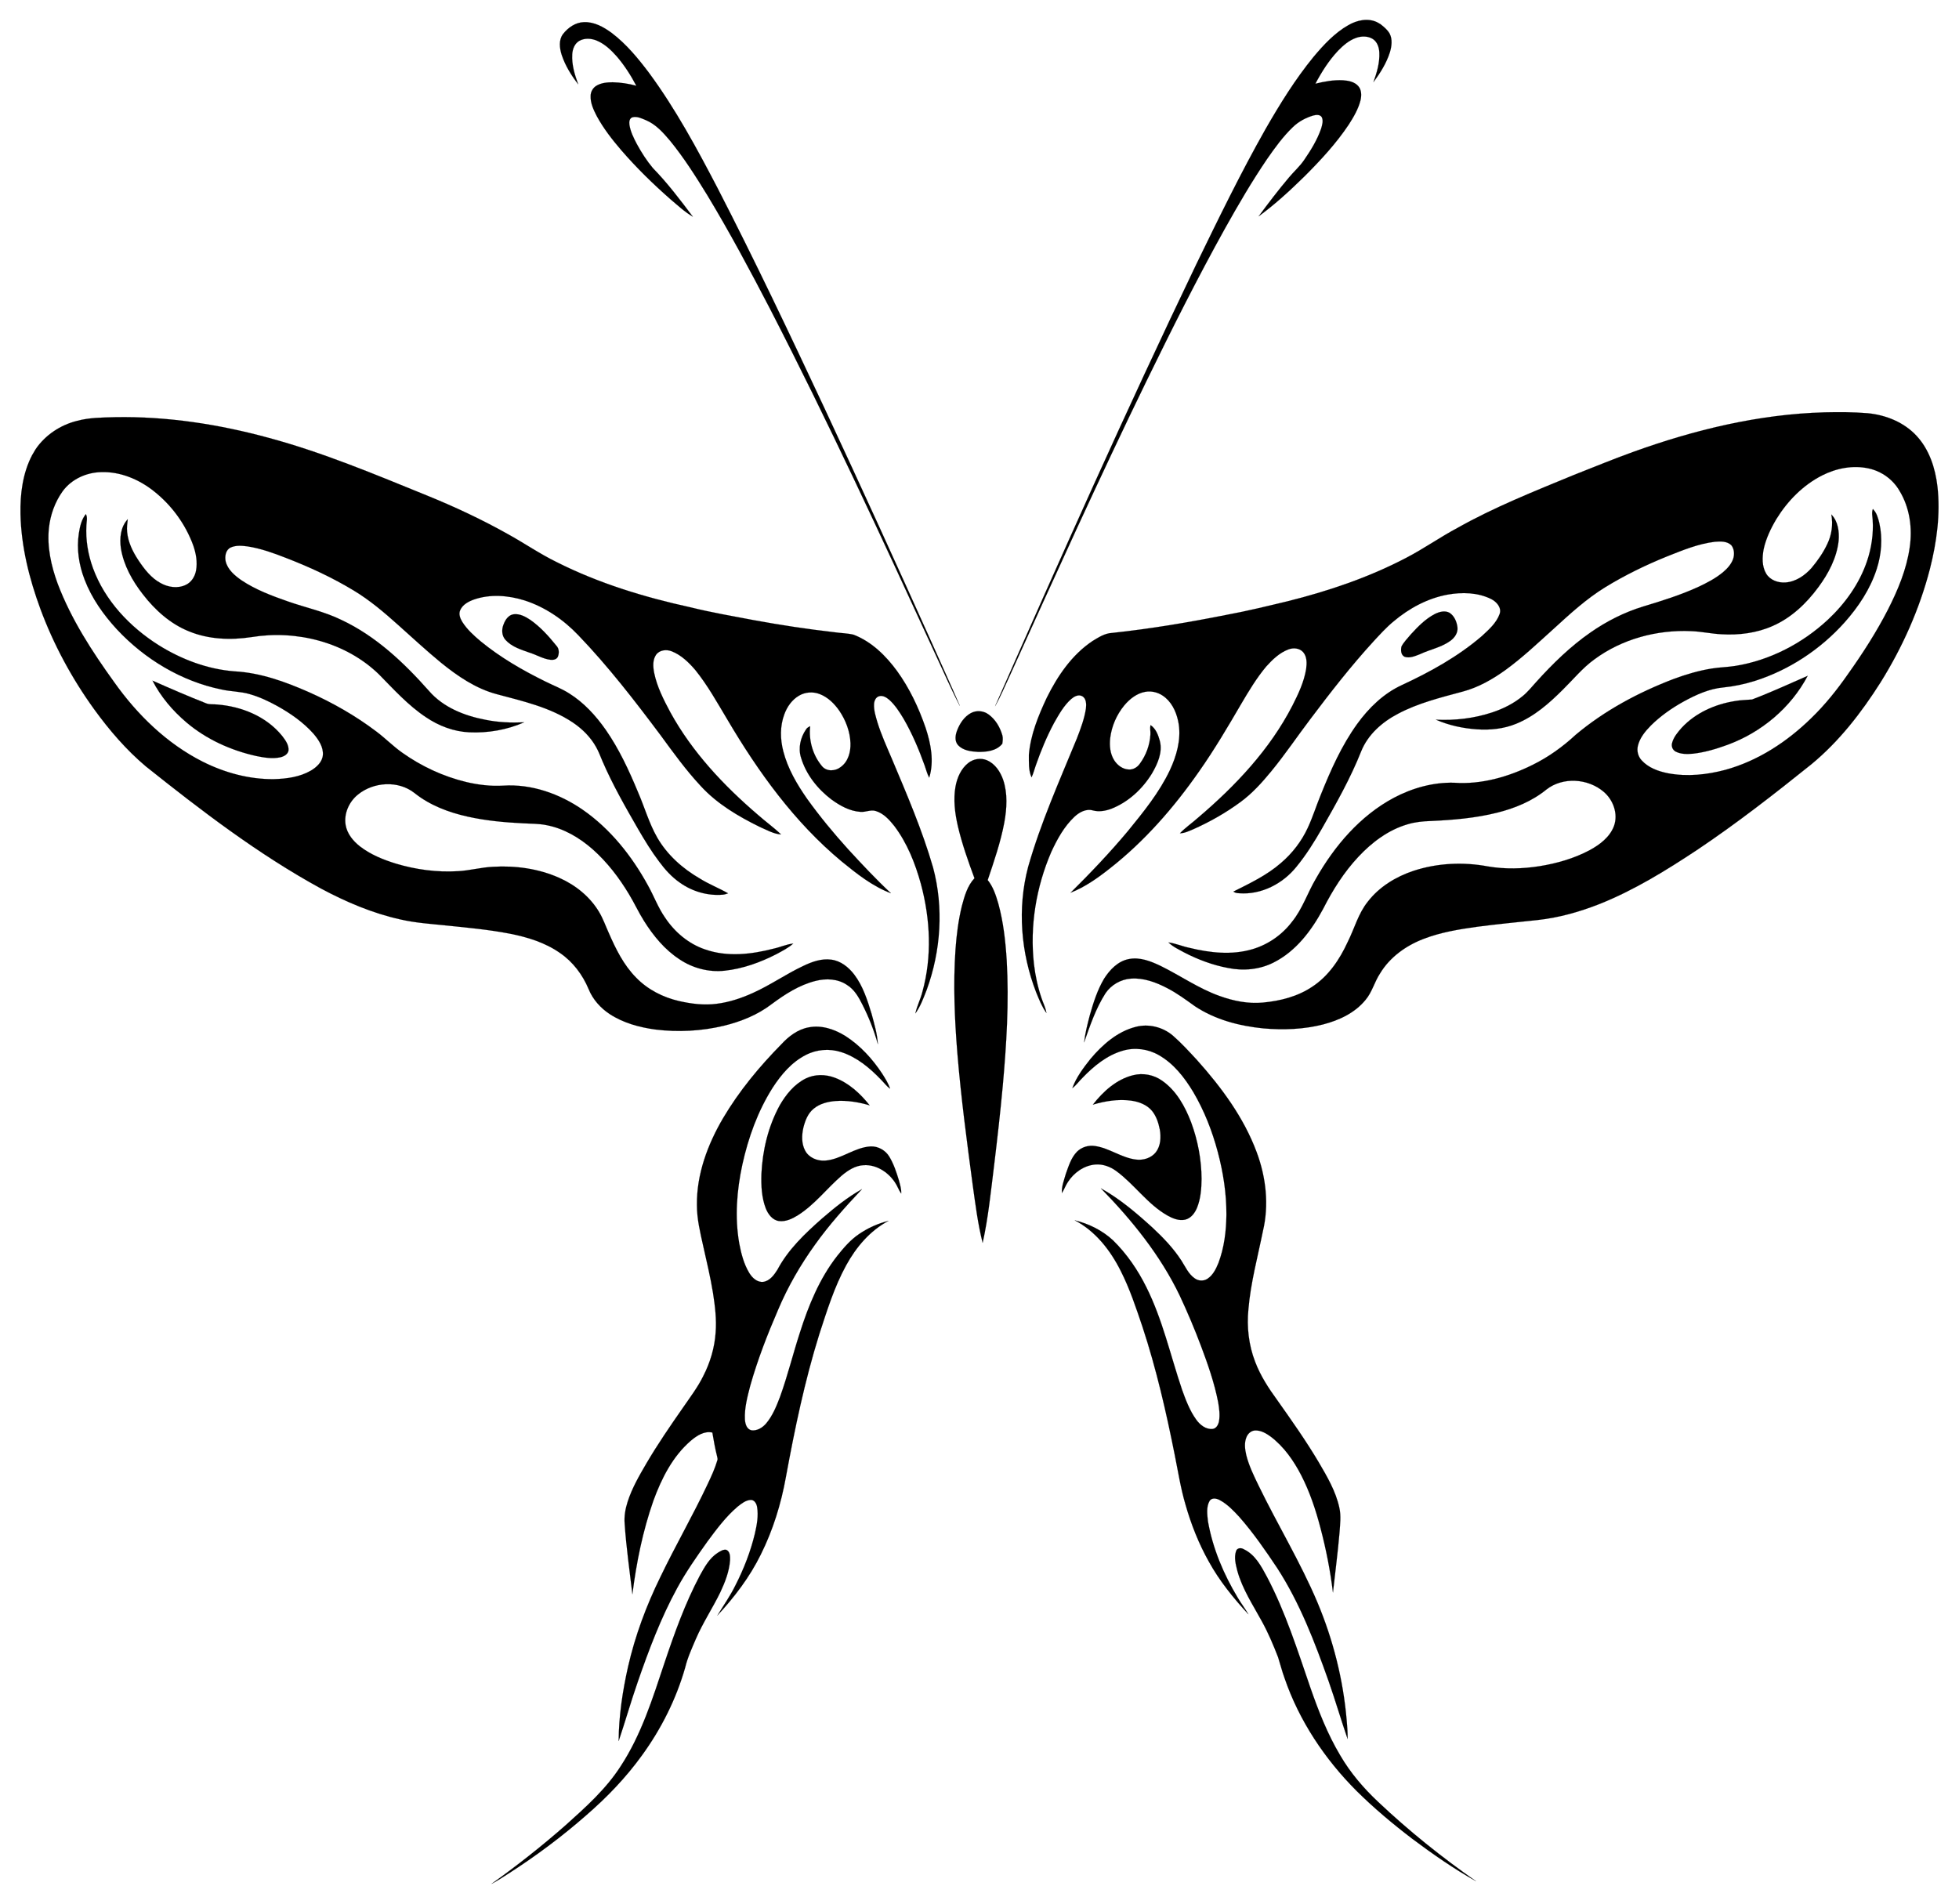 <?xml version="1.0" encoding="UTF-8"?>
<!DOCTYPE svg  PUBLIC '-//W3C//DTD SVG 1.1//EN'  'http://www.w3.org/Graphics/SVG/1.1/DTD/svg11.dtd'>
<svg enable-background="new 125.397 50.761 1829.603 1778.112" version="1.1" viewBox="125.4 50.761 1829.6 1778.1" xml:space="preserve" xmlns="http://www.w3.org/2000/svg">

<g stroke="#000" stroke-width=".094">
	<path d="m155.4 475.88 3.328-5.642c8.988-13.17 23.055-22.473 38.453-26.335 11.592-3.158 23.682-3.144 35.599-3.487 48.513-0.896 96.916 6.584 143.64 19.331 50.592 13.648 98.997 34.016 147.45 53.715 25.902 10.531 51.291 22.384 75.692 36.07 15.461 8.528 30.039 18.614 45.94 26.356 39.386 19.832 81.872 32.737 124.84 42.144 19.524 4.83 39.346 8.209 59.092 11.974 24.921 4.577 49.986 8.379 75.158 11.269 5.972 0.899 12.096 0.889 17.982 2.306 16.789 6.455 30.099 19.555 40.573 33.86 11.668 16.101 20.233 34.273 26.691 53.025 4.935 14.858 8.118 31.33 3.406 46.639-1.988-3.518-2.846-7.496-4.24-11.255-5.399-15.097-11.684-29.95-19.743-43.841-3.784-6.261-7.772-12.549-13.22-17.504-2.624-2.244-6.095-4.547-9.687-3.438-3.181 0.945-4.561 4.485-4.66 7.526-0.264 5.742 1.556 11.297 3.137 16.746 3.584 11.599 8.621 22.663 13.366 33.81 14.09 33.448 28.508 66.891 38.613 101.82 10.068 37.472 7.338 77.96-5.921 114.29-2.965 7.585-5.763 15.398-10.554 22.045 1.408-6.913 4.83-13.208 6.516-20.062 9.156-32.901 7.444-68.161-1.399-100.94-5.318-19.229-12.814-38.21-24.954-54.218-4.586-5.747-9.9-11.599-17.147-13.819-4.824-1.545-9.579 1.281-14.443 0.768-9.956-0.66-18.986-5.742-26.904-11.47-13.005-9.877-23.813-23.382-28.503-39.187-2.81-8.856-0.505-18.747 4.666-26.273 0.852-1.483 2.372-2.328 3.891-3.034-1.494 13.26 2.458 27.108 11.054 37.334 4.382 5.267 12.562 4.763 17.555 0.708 6.919-4.998 9.307-14.026 9.04-22.195-0.386-10.781-4.342-21.277-10.336-30.188-4.603-6.663-10.666-12.701-18.332-15.667-6.225-2.476-13.553-1.981-19.325 1.407-6.607 3.8-11.219 10.379-13.78 17.437-4.162 11.012-3.913 23.246-0.998 34.521 4.172 16.231 12.783 30.9 22.318 44.536 11.703 16.296 24.498 31.785 37.949 46.674 13.029 14.187 26.198 28.295 40.294 41.44-17.268-6.529-31.919-18.202-46.077-29.746-43.992-36.528-77.843-83.536-106.7-132.5-9.468-15.756-18.384-31.975-29.977-46.314-6.095-7.067-13.071-13.899-21.875-17.397-4.922-2.009-11.434-1.381-14.727 3.178-3.368 4.922-2.867 11.277-1.81 16.847 2.657 13.131 8.873 25.169 15.119 36.899 20.388 37.139 49.847 68.426 81.845 95.823 7.042 6.267 14.777 11.735 21.566 18.294-7.106-0.511-13.372-4.277-19.786-7.004-20.15-9.889-39.991-21.582-55.265-38.301-13.8-14.77-25.631-31.223-37.556-47.499-24.126-32.239-48.796-64.206-76.722-93.289-13.896-14.606-31.112-26.399-50.4-32.574-15.152-4.723-31.922-6.013-47.116-0.765-5.107 1.829-10.475 4.688-12.798 9.866-1.704 3.755-0.015 7.898 1.997 11.14 4.465 7.034 10.74 12.675 17.067 18.009 18.373 15.087 39.104 27.061 60.397 37.532 7.387 3.696 15.19 6.627 22.196 11.085 13.79 8.587 24.943 20.797 34.219 34.025 12.46 17.927 21.684 37.835 30.031 57.932 6.222 14.212 10.381 29.344 18.144 42.852 9.334 16.141 23.677 28.886 39.707 38.144 8.431 5.31 17.784 8.9 26.408 13.825-1.562 0.542-3.111 1.102-4.74 1.244-14.191 1.265-28.644-2.93-40.212-11.17-7.692-5.304-14.004-12.336-19.519-19.816-7.206-9.533-13.436-19.756-19.435-30.075-11.966-20.771-23.927-41.63-33.438-63.67-1.897-4.381-3.497-8.913-5.87-13.076-5.139-9.278-12.85-16.95-21.593-22.873-21.33-14.324-46.769-20.03-71.235-26.579-19.614-5.208-36.684-16.914-52.258-29.561-13.651-11.222-26.597-23.248-39.771-35.024-13.044-11.7-26.474-23.14-41.53-32.219-20.026-12.127-41.352-21.99-63.178-30.418-11.645-4.547-23.524-8.873-35.938-10.797-5.217-0.662-10.836-1.214-15.773 0.994-4.728 2.169-5.712 8.206-4.794 12.811 1.848 7.928 8.528 13.471 14.904 17.917 13.175 8.782 28.148 14.398 43.02 19.595 16.68 5.892 34.196 9.479 50.154 17.325 32.228 15.099 58.514 39.997 81.864 66.368 13.283 15.37 33.069 23.199 52.599 26.917 11.938 2.456 24.152 2.927 36.303 2.385-16.072 7.052-33.86 10.144-51.38 9.317-14.5-0.67-28.487-6.03-40.445-14.14-16.591-11.041-30-25.963-43.899-40.072-30.92-30.012-76.899-41.6-118.92-34.713-19.404 2.939-39.81 2.222-58.15-5.265-17.53-6.95-31.963-19.958-43.363-34.74-9.78-12.55-17.892-26.983-20.47-42.865-1.372-9.366-0.349-20.036 6.406-27.255-0.454 3.958-1.062 7.942-0.612 11.922 0.887 9.637 5.29 18.528 10.56 26.501 5.51 8.196 11.718 16.409 20.593 21.204 7.051 4.008 16.101 5.377 23.605 1.769 5.292-2.417 8.628-7.856 9.631-13.453 1.444-7.879-0.032-16.006-2.642-23.49-7.247-19.856-20.24-37.586-36.833-50.672-13.89-11.015-31.349-18.4-49.287-17.731-13.761 0.3-27.578 6.581-35.799 17.8-7.2 10.022-11.506 22.006-12.844 34.232-1.914 17.691 2.04 35.453 8.091 52.003 12.586 33.28 32.126 63.395 52.842 92.125 21.614 30.514 49.28 57.48 82.893 74.405 20.523 10.26 43.357 16.485 66.388 16.197 11.836-0.344 24.106-1.953 34.505-8.01 5.295-3.17 10.572-7.963 11.137-14.491 0.58-7.576-4.019-14.306-8.679-19.83-9.571-10.778-21.584-19.13-34.123-26.097-8.092-4.448-16.527-8.414-25.425-10.946-8.677-2.611-17.847-2.377-26.645-4.409-37.39-7.706-71.602-28.34-97.528-56.149-12.556-13.63-23.507-29.076-30.163-46.47-5.271-13.64-7.599-28.608-5.344-43.138 0.999-6.319 2.389-12.906 6.535-18.007 1.784 3.235 0.604 6.986 0.503 10.444-0.797 13.555 1.485 27.242 6.128 39.978 11.074 30.333 34.397 54.959 61.398 72.012 21.325 13.311 45.608 22.492 70.784 24.432 24.252 1.302 47.397 9.696 69.42 19.402 22.301 9.904 43.636 22.095 63.1 36.827 8.361 6.256 15.674 13.797 24.227 19.806 17.969 12.759 38.339 22.198 59.776 27.366 11.275 2.634 22.909 4.051 34.497 3.341 26.392-1.696 52.599 7.609 74.129 22.481 25.92 17.96 45.984 43.287 61.03 70.785 5.557 9.907 9.45 20.726 15.987 30.074 8.987 13.521 22.038 24.54 37.543 29.728 20.612 7.178 43.095 4.569 63.798-0.807 6.18-1.324 12.011-4.084 18.329-4.757-4.566 4.099-10.102 6.812-15.43 9.742-15.169 7.805-31.533 13.757-48.57 15.596-14.763 1.625-29.935-2.356-42.221-10.637-13.841-9.012-24.518-22.068-33.211-35.949-5.09-8.042-9.014-16.742-13.964-24.863-9.277-15.469-20.401-29.972-33.928-41.957-12.282-10.809-26.95-19.462-43.161-22.546-7.156-1.47-14.49-1.279-21.74-1.702-17.419-0.86-34.859-2.451-51.902-6.27-17.717-3.937-35.23-10.542-49.526-21.97-15.15-12.048-38.36-10.53-53.03 1.506-8.22 6.692-13.142 17.732-11.362 28.314 1.396 8.242 7.034 15.04 13.452 20.044 9.863 7.606 21.588 12.352 33.407 16.014 18.768 5.638 38.534 8.287 58.127 7.074 10.96-0.571 21.629-3.6 32.601-4.094 21.125-1.25 42.76 1.713 62.154 10.425 15.067 6.717 28.563 17.592 37.017 31.879 3.706 6.157 6.029 12.984 9.002 19.498 6.54 14.992 13.936 30.048 25.607 41.774 10.792 11.149 25.134 18.426 40.182 21.868 11.428 2.573 23.292 4.091 34.98 2.522 11.761-1.456 23.129-5.258 33.887-10.151 16.221-7.266 30.832-17.607 46.912-25.165 8.121-3.906 17.121-7.177 26.276-5.909 8.784 1.13 16.122 7.014 21.363 13.856 8.208 10.786 12.346 23.966 16.257 36.781 2.484 9.291 5.283 18.639 5.867 28.295-3.572-12.8-8.46-25.239-14.493-37.075-3.483-6.908-7.481-14.026-14.261-18.2-8.545-5.865-19.609-6.319-29.397-3.838-15.264 3.813-28.717 12.527-41.205 21.809-13.044 9.988-28.596 16.198-44.453 20.091-20.912 5.022-42.749 6.142-64.094 3.513-14.842-2.021-29.77-6.079-42.431-14.336-8.697-5.687-15.931-13.774-19.84-23.464-5.579-13.334-14.577-25.34-26.549-33.564-13.988-9.865-30.668-14.968-47.313-18.203-19.221-3.71-38.736-5.504-58.182-7.513-14.692-1.526-29.494-2.433-43.926-5.779-25.954-5.778-50.606-16.302-73.98-28.814-58.51-31.972-111.63-72.688-163.65-114.16-18.379-15.509-34.12-33.897-48.21-53.331-20.78-28.779-37.809-60.315-50.157-93.606-10.449-28.421-17.953-58.273-18.617-88.677-0.363-18.79 2.053-38.159 10.871-55.017z"/>
	<path d="m299.43 725.43c-12.793-10.867-23.903-23.957-31.592-38.93 16.684 7.38 33.422 14.63 50.401 21.314 3.219 1.156 6.72 0.574 10.063 0.99 22.803 1.771 45.949 11.187 60.579 29.291 3.003 3.943 6.416 8.452 5.976 13.684-0.688 3.704-4.464 5.599-7.806 6.344-7.37 1.55-14.964 0.252-22.236-1.216-23.81-5.28-46.721-15.625-65.386-31.476z"/>
	<path d="m649.95 101.91c-1.909-6.211-2.906-13.673 1.216-19.264 4.693-6.067 11.695-10.969 19.593-11.21 9.66-0.374 18.547 4.636 26.081 10.207 13.549 10.314 24.475 23.598 34.667 37.122 24.811 33.676 44.725 70.595 64.015 107.61 34.942 67.773 67.576 136.7 99.925 205.74 33.934 72.67 67.206 145.66 100.08 218.81 8.798 19.726 17.799 39.363 26.334 59.2-8.401-16.009-15.494-32.662-23.2-49.004-49.775-108.29-99.787-216.51-154.39-322.46-18.481-35.608-37.439-70.999-58.16-105.35-10.795-17.56-21.823-35.06-34.87-51.046-6.362-7.48-13.119-15.216-22.358-19.156-3.938-1.65-8.22-3.839-12.582-2.859-3.107 0.779-3.465 4.457-3.065 7.085 0.993 6.367 3.926 12.22 6.873 17.871 4.328 7.917 9.197 15.584 14.993 22.509 13.738 14.048 25.578 29.798 37.393 45.452-7.653-4.445-14.122-10.583-20.875-16.238-16.259-14.282-31.78-29.44-45.943-45.817-8.555-9.981-16.725-20.42-22.989-32.021-2.995-5.865-5.996-12.175-5.671-18.926 0.063-3.748 2.164-7.35 5.379-9.296 4.526-2.752 9.987-3.211 15.176-3.25 7.462 0.164 14.915 1.286 22.116 3.27-5.153-9.785-11.14-19.18-18.385-27.564-5.144-5.786-10.939-11.352-18.152-14.458-5.19-2.284-11.532-2.809-16.627 0.002-4.466 2.474-6.396 7.733-6.696 12.571-0.585 9.651 2.261 19.097 5.584 28.047-6.482-8.34-12.158-17.493-15.461-27.581z"/>
	<path d="m595.83 633.69c1.555-4.191 4.602-8.628 9.407-9.196 5.637-0.68 10.902 2.263 15.447 5.246 9.396 6.588 17.159 15.196 24.319 24.098 2.663 2.709 2.776 7.083 1.343 10.417-1.207 2.539-4.34 3.047-6.852 2.739-6.904-0.775-12.904-4.617-19.467-6.619-8-2.873-16.773-5.459-22.596-12.041-3.597-3.979-3.647-9.918-1.601-14.645z"/>
	<path d="m1242.5 297.95c20.744-42.645 41.479-85.353 64.85-126.65 13.475-23.434 27.744-46.561 44.912-67.515 9.441-11.242 19.682-22.304 32.58-29.625 8.083-4.59 18.356-6.889 27.036-2.454l2.929 1.728c3.143 2.446 6.294 5.095 8.349 8.559 2.863 5.381 2.018 11.814 0.368 17.424-3.192 10.273-9.045 19.487-15.402 28.079 3.143-8.851 5.97-18.131 5.5-27.627-0.223-4.799-1.881-9.979-6.106-12.716-4.533-2.825-10.335-2.811-15.266-1.145-6.726 2.29-12.246 7.022-17.108 12.037-8.636 9.128-15.395 19.84-21.247 30.901 8.45-2.063 17.138-3.683 25.882-3.193 5.082 0.339 10.654 1.443 14.178 5.449 3.186 3.633 3.102 8.912 2.05 13.354-2.098 8.201-6.471 15.595-11.004 22.65-11.767 17.626-26.246 33.234-41.189 48.174-13.557 13.319-27.593 26.228-42.937 37.46 9.099-12.315 18.36-24.511 28.254-36.206 4.606-5.584 10.165-10.363 14.237-16.401 6.327-9.19 12.286-18.84 15.937-29.458 0.934-3.315 2.146-7.082 0.643-10.418-1.598-2.881-5.419-2.407-8.099-1.701-7.104 2.103-13.816 5.747-19.122 10.942-9.141 8.784-16.601 19.128-23.821 29.498-14.252 20.932-27.006 42.829-39.36 64.915-25.94 46.651-49.844 94.397-73.251 142.34-44.441 91.28-86.272 183.79-128.15 276.25-4.385 9.303-8.292 18.84-13.382 27.784 60.846-138.26 122.42-276.23 187.74-412.44z"/>
	<path d="m776.29 1176.3c-0.366-28.765 10.03-56.604 24.406-81.132 14.934-25.278 33.798-48.064 54.358-68.944 6.863-7.481 15.44-14.089 25.674-15.889 11.991-2.377 24.259 1.841 34.36 8.159 13.873 8.938 25.215 21.399 34.241 35.129 2.789 4.443 5.702 8.913 7.343 13.945-3.413-2.304-5.745-5.769-8.669-8.608-10.478-10.894-22.593-21.002-37.227-25.617-10.77-3.393-22.818-2.454-32.829 2.787-13.192 6.696-23.036 18.386-30.958 30.594-13.859 21.86-22.719 46.565-28.278 71.754-5.21 24.106-7.184 49.239-2.907 73.658 1.831 9.532 4.266 19.201 9.356 27.578 2.766 4.523 7.408 9.014 13.144 8.323 6.148-0.936 10.116-6.502 13.2-11.394 9.986-18.839 25.686-33.704 41.489-47.66 11.727-10.138 23.896-19.98 37.467-27.556-15.53 16.486-30.721 33.381-43.878 51.847-13.622 18.9-25.342 39.201-34.422 60.676-10.021 23.207-19.251 46.846-26.106 71.201-2.638 10.24-5.479 20.685-4.961 31.359 0.257 4.111 1.633 9.415 6.41 10.213 5.288 0.542 10.238-2.634 13.531-6.543 6.05-7.264 9.605-16.184 12.937-24.924 7.103-19.658 12.034-40.004 18.514-59.866 8.053-25.402 18.373-50.592 34.93-71.731 5.973-7.448 12.278-14.851 20.256-20.246 8.357-5.705 17.742-9.922 27.571-12.355-17.29 9.097-30.325 24.64-39.6 41.565-11.093 20.241-17.921 42.406-25.05 64.254-13.638 43.667-22.946 88.518-31.208 133.46-4.483 24.999-12.05 49.538-23.402 72.285-10.33 21.074-24.703 39.949-40.627 57.062 5.727-9.335 12.081-18.335 16.905-28.225 7.869-15.386 14.182-31.62 18.202-48.452 1.85-8.057 3.407-16.462 2.035-24.725-0.518-2.999-2.351-6.565-5.819-6.59-4.828 0.194-8.771 3.453-12.397 6.294-11.033 9.374-19.68 21.12-28.26 32.673-10.039 14.106-20.018 28.305-28.266 43.548-15.186 27.811-26.366 57.568-36.724 87.45-6.367 18.292-11.65 36.933-17.842 55.282 0.15-23.341 3.665-46.601 8.764-69.356 6.619-29.034 17.072-57.106 30.174-83.825 14.047-29.226 30.3-57.349 44.127-86.694 3.422-7.258 6.83-14.57 9.101-22.298 0.529-1.232-0.017-2.53-0.224-3.754-1.854-7.328-3.161-14.775-4.424-22.22-7.532-1.738-14.542 2.904-20.01 7.527-17.111 14.659-27.495 35.412-35.114 56.239-9.86 28.19-15.826 57.632-19.566 87.215-2.57-21.88-5.717-43.706-7.203-65.69-0.61-6.977 0.618-13.998 2.755-20.632 4.082-12.766 10.868-24.426 17.594-35.946 10.503-17.884 22.266-34.99 34.12-51.996 6.588-9.593 13.708-18.908 18.877-29.384 6.513-12.656 10.676-26.582 11.615-40.808 0.975-12.301-0.565-24.61-2.43-36.74-2.408-14.912-5.975-29.59-9.242-44.323-2.791-12.491-5.84-25.075-5.811-37.957z"/>
	<path d="m1019.5 732.49c2.476-6.284 6.555-12.352 12.6-15.672 5.07-2.768 11.582-2.294 16.285 1.05 6.607 4.664 10.956 12.013 13.144 19.7 0.736 2.571 0.307 5.266-0.02 7.848-5.419 6.765-14.791 7.773-22.88 7.611-6.516-0.349-13.843-1.293-18.515-6.324-3.458-3.979-2.44-9.74-0.614-14.213z"/>
	<path d="m1017.8 785.42c1.497-8.266 5.102-16.6 11.81-21.931 4.859-3.926 11.835-5.105 17.623-2.596 7.497 3.273 12.372 10.596 15.008 18.095 4.375 12.856 3.497 26.804 1.135 39.959-3.442 18.392-9.581 36.122-15.517 53.82 5.143 6.378 7.684 14.332 9.944 22.074 4.71 17.21 6.674 35.017 7.791 52.766 2.28 39.298-0.189 78.675-3.713 117.81-2.293 24.828-5.111 49.603-8.111 74.351-3.021 24.016-5.345 48.188-10.622 71.836-4.532-17.825-6.766-36.14-9.319-54.33-5.463-40.77-10.889-81.565-14.274-122.57-2.624-32.396-4.006-64.989-1.74-97.449 0.969-13.511 2.7-27.015 5.901-40.196 2.471-9.189 5.107-18.873 11.789-26.007-5.946-16.058-11.672-32.253-15.574-48.94-2.691-11.99-4.311-24.498-2.133-36.693z"/>
	<path d="m836.51 1147.6c1.005-22.291 6.312-44.633 17.034-64.304 5.834-10.166 13.622-19.806 24.286-25.149 8.409-4.177 18.483-4.074 27.181-0.79 13.239 4.954 23.928 14.881 32.593 25.798-10.26-2.998-21-4.806-31.714-4.044-7.329 0.576-14.916 2.416-20.653 7.241-5.37 4.379-7.9 11.13-9.541 17.65-1.57 7.05-1.859 14.902 1.64 21.448 3.497 6.649 11.431 9.889 18.704 9.35 15.133-1.151 27.426-12.464 42.624-13.252 7.028-0.243 13.92 3.741 17.44 9.8 4.029 6.789 6.532 14.337 8.793 21.859 1.042 4.04 2.458 8.114 2.147 12.342-2.402-3.309-3.576-7.322-5.954-10.652-6.344-9.42-17.243-16.51-28.886-15.844-7.973 0.289-14.919 4.841-20.824 9.834-13.9 11.991-25.151 27.088-40.845 36.964-5.256 3.262-11.36 6.209-17.698 5.361-6.138-0.892-10.109-6.462-12.265-11.821-3.854-10.098-4.363-21.104-4.06-31.792z"/>
	<path d="m1086.3 756.01c1.511-18.858 8.8-36.687 16.774-53.648 10.066-20.313 23.388-39.924 42.473-52.734 5.654-3.445 11.558-7.37 18.384-7.685 35.828-3.816 71.377-9.816 106.71-16.841 19.22-3.512 38.193-8.18 57.184-12.72 38.287-9.54 75.978-22.3 110.99-40.648 16.314-8.465 31.332-19.123 47.541-27.766 34.654-19.52 71.68-34.205 108.37-49.357 18.535-7.271 36.934-14.902 55.669-21.648 57.477-20.756 117.74-35.388 179.04-37.063 13.442-0.291 26.927-0.301 40.339 0.819 17.063 1.66 34.092 8.535 45.807 21.367 11.732 12.784 17.283 30.002 19.262 46.96 2.93 25.855-0.659 52.054-7.027 77.138-9.666 37.407-25.595 73.07-46.015 105.82-17.887 28.296-38.727 55.199-64.666 76.598-34.62 27.807-69.678 55.158-106.58 79.888-28.842 19.094-58.466 37.449-90.666 50.37-18.873 7.49-38.607 13.113-58.835 15.264-18.732 2.035-37.498 3.794-56.17 6.259-16.975 2.363-34.079 5.161-50.129 11.39-16.373 6.283-31.424 17.095-40.535 32.305-5.189 7.853-7.349 17.399-13.523 24.636-9.851 12.115-24.633 18.988-39.462 22.849-18.23 4.688-37.306 5.359-55.999 3.725-22.358-2.229-44.898-8.106-63.798-20.648-8.4-6.012-16.725-12.211-25.936-16.948-10.413-5.434-22.017-9.795-33.947-8.879-9.429 0.672-18.39 5.824-23.685 13.66-9.047 14.156-14.442 30.19-19.985 45.925 0.986-8.579 3.133-16.983 5.326-25.326 3.323-11.774 7.063-23.605 13.338-34.184 5.346-8.433 13.06-16.492 23.282-18.369 10.241-1.97 20.383 2.074 29.478 6.417 18.525 9.082 35.594 21.182 55.156 28.112 12.877 4.682 26.712 7.444 40.462 6.139 16.122-1.508 32.406-5.614 45.983-14.753 15.219-9.936 25.693-25.526 33.14-41.811 6.326-12.534 9.867-26.607 18.809-37.691 10.694-13.858 26.206-23.308 42.658-28.778 22.35-7.343 46.581-8.444 69.658-4.108 15.96 2.704 32.34 2.254 48.286-0.275 16.059-2.602 31.94-7.165 46.362-14.785 9.559-5.182 19.078-12.246 22.984-22.805 4.035-11.308-0.769-24.382-9.726-31.93-14.568-12.425-38.024-14.071-53.367-2.095-13.34 10.904-29.619 17.579-46.223 21.694-20.106 5.033-40.848 6.776-61.495 7.728-7.377 0.223-14.798 0.896-21.887 3.053-17.974 5.199-33.4 16.824-46.024 30.333-13.467 14.347-24.039 31.146-32.922 48.627-10.756 20.104-25.327 39.57-46.103 50.07-13.077 6.718-28.4 8.151-42.698 5.208-14.225-2.633-27.9-7.773-40.743-14.363-5.139-2.881-10.704-5.316-14.945-9.501 6.666 0.902 12.911 3.68 19.496 5.034 19.139 4.695 39.623 6.991 58.822 1.331 14.726-4.317 27.888-13.503 37.139-25.74 9.761-12.04 14.456-27.046 22.295-40.255 17.375-30.596 41.307-58.669 72.708-75.43 17.216-9.129 36.685-14.618 56.27-14.084 25.372 1.824 50.599-5.435 73.175-16.604 14.796-7.271 28.316-16.943 40.381-28.147 27.053-22.715 58.633-39.602 91.531-52.17 11.49-4.264 23.294-7.761 35.399-9.723 7.283-1.207 14.7-1.302 21.992-2.445 32.393-5.157 62.736-20.951 86.676-43.192 16.128-15.1 29.431-33.654 36.54-54.701 4.155-12.259 6.079-25.323 5.297-38.266-0.194-3.47-1.138-7.045 0.142-10.435 3.604 3.496 4.914 8.518 6.052 13.241 3.205 14.209 1.981 29.196-2.509 42.987-6.015 18.581-17.033 35.174-29.942 49.677-22.517 25.182-51.728 44.488-83.966 54.718-9.502 2.94-19.28 5.032-29.167 6.027-13.312 1.192-25.707 6.872-37.282 13.21-11.032 6.125-21.482 13.428-30.464 22.317-5.317 5.432-10.488 11.6-12.215 19.173-1.105 4.689 0.248 9.794 3.494 13.346 6.386 7.064 15.77 10.406 24.904 12.183 17.652 3.26 35.901 1.394 53.142-3.192 30.548-8.347 57.798-26.221 80.3-48.207 12.926-12.484 24.196-26.572 34.45-41.317 13.71-19.266 26.549-39.22 37.363-60.288 9.25-18.24 17.33-37.449 20.234-57.841 2.717-18.088 0.1-37.349-9.56-53.114-6.052-10.524-16.686-18.144-28.513-20.767-14.742-3.332-30.379-0.284-43.714 6.478-17.755 9.02-32.194 23.735-42.597 40.563-5.293 8.836-9.824 18.308-12.023 28.412-1.379 7.534-1.677 15.892 2.346 22.712 3.648 6.157 11.224 8.803 18.113 8.305 9.565-0.685 17.992-6.489 24.237-13.474 5.749-6.872 10.976-14.296 14.77-22.461 4.138-8.531 5.493-18.227 3.773-27.554 6.302 6.341 7.512 16.041 6.798 24.572-1.766 15.944-9.513 30.612-18.94 43.326-11.138 15.141-25.294 28.629-42.69 36.213-14.909 6.635-31.509 8.697-47.697 7.739-9.575-0.459-18.983-2.618-28.569-2.92-31.833-1.421-64.49 7.354-90.24 26.403-11.028 7.949-19.591 18.607-29.239 28.055-12.778 12.804-26.747 25.148-43.703 32.027-11.548 4.775-24.234 6.069-36.616 5.232-13.176-0.888-26.299-3.717-38.429-9.015 17.744 0.9 35.69-1.181 52.575-6.778 10.251-3.404 20.112-8.291 28.447-15.217 4.78-3.891 8.623-8.753 12.758-13.303 15.298-16.959 31.774-33.061 50.582-46.128 15.07-10.511 31.662-18.917 49.258-24.28 17.208-5.198 34.422-10.566 50.826-18.003 8.469-3.944 16.917-8.249 24.078-14.346 3.821-3.249 7.285-7.173 9.042-11.942 1.442-4.235 1.197-9.43-1.697-13.006-4.08-3.869-10.164-3.593-15.363-3.164-15.554 1.843-30.148 7.945-44.593 13.657-19.935 8.071-39.342 17.509-57.692 28.756-17.695 10.867-33.051 24.971-48.312 38.934-14.632 13.173-28.945 26.789-44.889 38.387-12.18 8.779-25.482 16.351-40.077 20.211-20.513 5.547-41.436 10.667-60.328 20.688-14.745 7.696-28.105 19.401-34.419 35.124-9.977 25.16-23.351 48.758-36.713 72.235-7.078 12.334-14.627 24.461-23.662 35.467-12.696 15.894-32.819 26.35-53.408 24.84-1.971-0.083-3.967-0.32-5.568-1.543 15.48-7.761 31.379-15.287 44.533-26.801 10.513-8.985 19.162-20.183 24.958-32.764 4.699-10.092 7.981-20.753 12.231-31.029 9.257-22.996 19.406-45.907 33.991-66.086 10.822-14.921 24.507-28.28 41.399-36.092 26.638-12.348 52.701-26.731 75.051-45.963 6.447-5.95 13.479-12.123 16.528-20.599 2.06-5.913-2.917-11.45-7.875-13.91-12.484-6.215-27.083-6.56-40.585-4.18-18.737 3.402-35.994 12.739-50.468 24.914-6.96 5.717-12.981 12.44-19.082 19.023-20.946 22.893-40.014 47.404-58.657 72.178-12.384 16.31-23.792 33.346-36.823 49.159-8.5 10.335-17.544 20.372-28.357 28.331-13.764 10.167-28.737 18.68-44.365 25.611-3.982 1.633-7.971 3.692-12.367 3.723 5.168-5.357 11.366-9.585 16.91-14.534 34.85-29.634 67.027-63.653 88.099-104.63 5.549-10.903 10.905-22.186 12.875-34.364 0.698-5.277 0.877-11.406-2.839-15.676-3.449-3.857-9.257-4.265-13.842-2.476-8.308 3.122-14.853 9.513-20.686 15.976-8.987 10.767-16.227 22.844-23.326 34.899-12.434 21.354-25.009 42.672-39.221 62.907-23.606 33.897-51.074 65.424-83.697 90.949-11.207 8.842-23.064 17.232-36.429 22.49 18.633-18.44 36.739-37.482 53.566-57.603 14.515-17.816 29.231-35.874 39.135-56.758 6.217-13.295 10.515-28.198 8.34-42.972-1.466-9.166-5.084-18.464-12.243-24.672-5.133-4.584-12.318-6.929-19.127-5.64-7.868 1.431-14.485 6.665-19.496 12.66-7.149 8.694-11.844 19.449-13.181 30.631-0.769 7.07-0.091 14.68 3.848 20.776 3.014 4.692 8.156 8.434 13.885 8.504 3.981 0.119 7.72-2.203 9.951-5.415 5.79-7.847 9.318-17.41 9.9-27.156 0.247-2.977-0.655-5.994 0.158-8.928 4.902 3.322 7.128 9.232 8.617 14.719 2.779 10.602-2.021 21.297-7.241 30.304-8.883 14.567-22.139 26.903-38.147 33.157-5.391 1.975-11.336 3.019-16.981 1.547-6.442-1.931-12.902 1.678-17.469 5.996-9.545 9.056-16.002 20.829-21.481 32.655-14.165 32.791-20.24 69.286-16.227 104.86 1.255 10.783 3.553 21.473 7.053 31.758 1.518 4.611 3.881 8.989 4.571 13.842-4.211-5.793-6.789-12.562-9.512-19.125-14.369-36.991-17.732-78.565-7.59-117.07 11.696-41.202 29.233-80.398 45.476-119.94 3.584-9.206 7.121-18.567 8.591-28.381 0.421-4.001 0.38-9.284-3.708-11.429-3.548-1.779-7.455 0.455-10.122 2.772-6.941 6.157-11.464 14.415-16.006 22.37-6.798 12.685-12.306 26.039-17.046 39.624-1.355 3.694-2.207 7.58-3.954 11.112-2.924-6.439-2.415-13.837-2.485-20.763z"/>
	<path d="m584.45 1810.3c24.047-17.128 47.257-35.434 69.417-54.952 18.615-16.698 37.567-33.65 51.18-54.877 19.364-29.48 29.908-63.455 40.979-96.631 9.321-27.788 19.25-55.543 33.008-81.503 4.344-7.817 8.878-16.172 16.594-21.164 2.431-1.445 5.06-3.401 8.084-2.859 3.632 1.597 3.595 6.207 3.526 9.592-0.738 10.56-4.667 20.607-9.127 30.097-7.16 14.736-16.302 28.442-22.802 43.497-3.733 8.769-7.759 17.483-9.991 26.778-8.407 29.465-22.345 57.247-40.35 82.002-14.852 20.612-32.556 39.032-51.723 55.66-22.85 20.098-47.311 38.34-72.928 54.762-5.251 3.253-10.34 6.822-15.868 9.599z"/>
	<path d="m1126.9 1067.1c3.692-10.175 10.356-18.992 17.032-27.396 11.125-13.152 24.902-25.366 41.95-29.764 12.106-3.261 25.47 0.024 34.962 8.143 7.993 6.979 15.155 14.873 22.375 22.65 22.848 25.529 43.747 53.694 55.788 86.048 8.786 23.446 11.743 49.432 5.859 73.953-4.88 24.196-11.435 48.159-13.519 72.832-1.658 16.588 0.268 33.596 6.301 49.171 4.921 12.992 12.545 24.711 20.704 35.875 13.378 18.91 26.753 37.864 38.589 57.791 7.857 13.447 15.997 27.165 19.317 42.557 1.764 7.717 0.681 15.634 0.154 23.416-1.569 18.661-4.082 37.23-6.1 55.846-2.494-20.512-6.484-40.85-11.791-60.826-4.387-16.752-9.928-33.28-17.845-48.712-7.067-13.666-16.132-26.699-28.499-36.084-4.178-3.034-9.031-5.908-14.357-5.775-3.67 0.041-6.797 2.724-8.175 5.987-2.393 5.415-1.56 11.561-0.28 17.146 2.503 9.928 7.034 19.173 11.473 28.339 17.798 36.668 39.114 71.604 54.997 109.2 14.625 34.843 23.997 71.94 27.256 109.6 0.52 5.949 1.034 11.907 0.897 17.886-6.118-17.774-11.386-35.847-17.6-53.596-12.918-36.518-26.87-73.112-47.979-105.8-11.043-16.569-22.394-33.029-35.558-47.992-5.479-5.926-11.179-11.97-18.383-15.778-2.854-1.579-7.224-2.416-9.35 0.754-3.3 5.751-2.231 12.756-1.569 19.055 4.42 25.375 14.654 49.536 27.908 71.53 3.087 5.258 6.863 10.074 9.889 15.377-13.956-15.036-27.011-31.166-36.958-49.201-9.438-16.83-16.586-34.885-21.847-53.442-4.492-15.235-6.893-30.967-10.054-46.509-7.997-40.175-17.197-80.2-30.004-119.15-6.02-17.762-11.881-35.697-20.41-52.454-9.641-19.202-23.564-37.167-42.944-47.241 13.151 3.195 25.732 9.421 35.712 18.64 12.862 12.58 23.147 27.621 31.122 43.703 15.227 30.38 22.542 63.778 33.37 95.789 3.47 9.686 7.16 19.491 13.172 27.937 3.506 4.901 9.029 9.494 15.433 8.813 3.398-0.387 5.228-3.824 5.878-6.854 1.173-6.042 0.264-12.256-0.745-18.261-3.493-17.874-9.527-35.121-15.914-52.124-6.032-16.051-12.713-31.846-19.979-47.359-18.054-37.632-44.609-70.456-73.646-100.16 17.78 9.873 33.352 23.192 48.334 36.824 9.982 9.314 19.517 19.269 26.954 30.772 3.725 5.808 6.573 12.574 12.486 16.584 3.426 2.497 8.3 2.679 11.841 0.297 5.13-3.383 7.936-9.181 10.201-14.695 5.436-14.372 7.299-29.852 7.459-45.14 0.101-19.794-2.982-39.504-8.063-58.604-5.205-19.557-12.652-38.602-22.952-56.056-8.146-13.49-18.242-26.527-32.17-34.407-10.035-5.78-22.368-7.389-33.505-4.137-14.942 4.271-27.276 14.492-37.866 25.497-3.196 3.095-5.727 6.874-9.348 9.509z"/>
	<path d="m1146.1 1082.5c9.581-12.286 22.006-23.626 37.5-27.455 9.261-2.374 19.432-0.426 27.203 5.156 13.242 9.24 21.335 23.94 26.999 38.706 6.285 16.92 9.678 34.944 9.793 52.995-0.113 9.048-0.8 18.302-4.185 26.777-2.009 4.98-5.654 9.959-11.132 11.255-5.832 1.285-11.698-1.13-16.689-3.947-18.493-10.572-30.584-28.85-47.522-41.35-5.684-4.201-12.741-6.842-19.874-6.185-10.54 0.922-19.926 7.681-25.529 16.451-2.156 3.222-3.404 6.932-5.486 10.185-0.475-6.143 2.033-12.048 3.631-17.886 2.628-7.25 4.935-15.097 10.464-20.751 4.367-4.332 10.801-6.226 16.864-5.285 13.442 1.973 24.722 11.054 38.275 12.663 6.786 0.857 14.274-1.425 18.563-6.965 4.522-5.994 4.869-14.021 3.615-21.146-1.221-6.177-3.243-12.432-7.258-17.377-4.833-5.8-12.309-8.596-19.606-9.592-11.975-1.607-24.128 0.396-35.626 3.749z"/>
	<path d="m1434.3 654.59c2.307-4.363 5.966-7.928 9.117-11.736 6.463-7.078 13.394-14.066 21.982-18.566 4.185-2.094 9.471-3.597 13.828-1.143 4.493 2.952 6.698 8.386 7.368 13.53 0.572 5.132-2.652 9.79-6.656 12.642-8.438 6.157-18.958 8.008-28.252 12.407-4.486 1.719-9.41 4.005-14.262 2.547-3.738-1.555-3.861-6.307-3.125-9.681z"/>
	<path d="m1687 744.92c1.373-5.634 5.299-10.203 9.05-14.457 12.907-13.889 31.134-21.957 49.663-24.889 5.278-0.996 10.691-0.961 16.016-1.466 17.593-6.678 34.698-14.595 51.944-22.104-15.762 29.91-43.352 52.866-74.954 64.457-10.473 3.819-21.238 7.07-32.34 8.277-5.312 0.443-10.958 0.548-15.835-1.911-2.902-1.399-4.345-4.838-3.544-7.907z"/>
	<path d="m1281 1517.9c-1.485-5.926-3.221-12.372-1.177-18.376 0.985-3.146 4.894-3.278 7.278-1.71 10.664 5.048 16.318 16.012 21.65 25.926 17.314 32.923 28.487 68.54 40.552 103.59 7.552 21.661 15.96 43.189 27.76 62.944 9.448 16.243 21.754 30.631 35.424 43.455 28.524 27.008 59.266 51.633 91.452 74.125-20.787-11.624-40.374-25.302-59.428-39.549-18.29-13.947-35.975-28.744-52.301-44.958-29.531-29.611-53.39-65.315-67.017-104.98-2.4-6.501-4.049-13.232-6.161-19.807-4.419-11.384-9.171-22.675-15.077-33.368-8.369-15.374-18.285-30.233-22.956-47.292z"/>
</g>
</svg>

